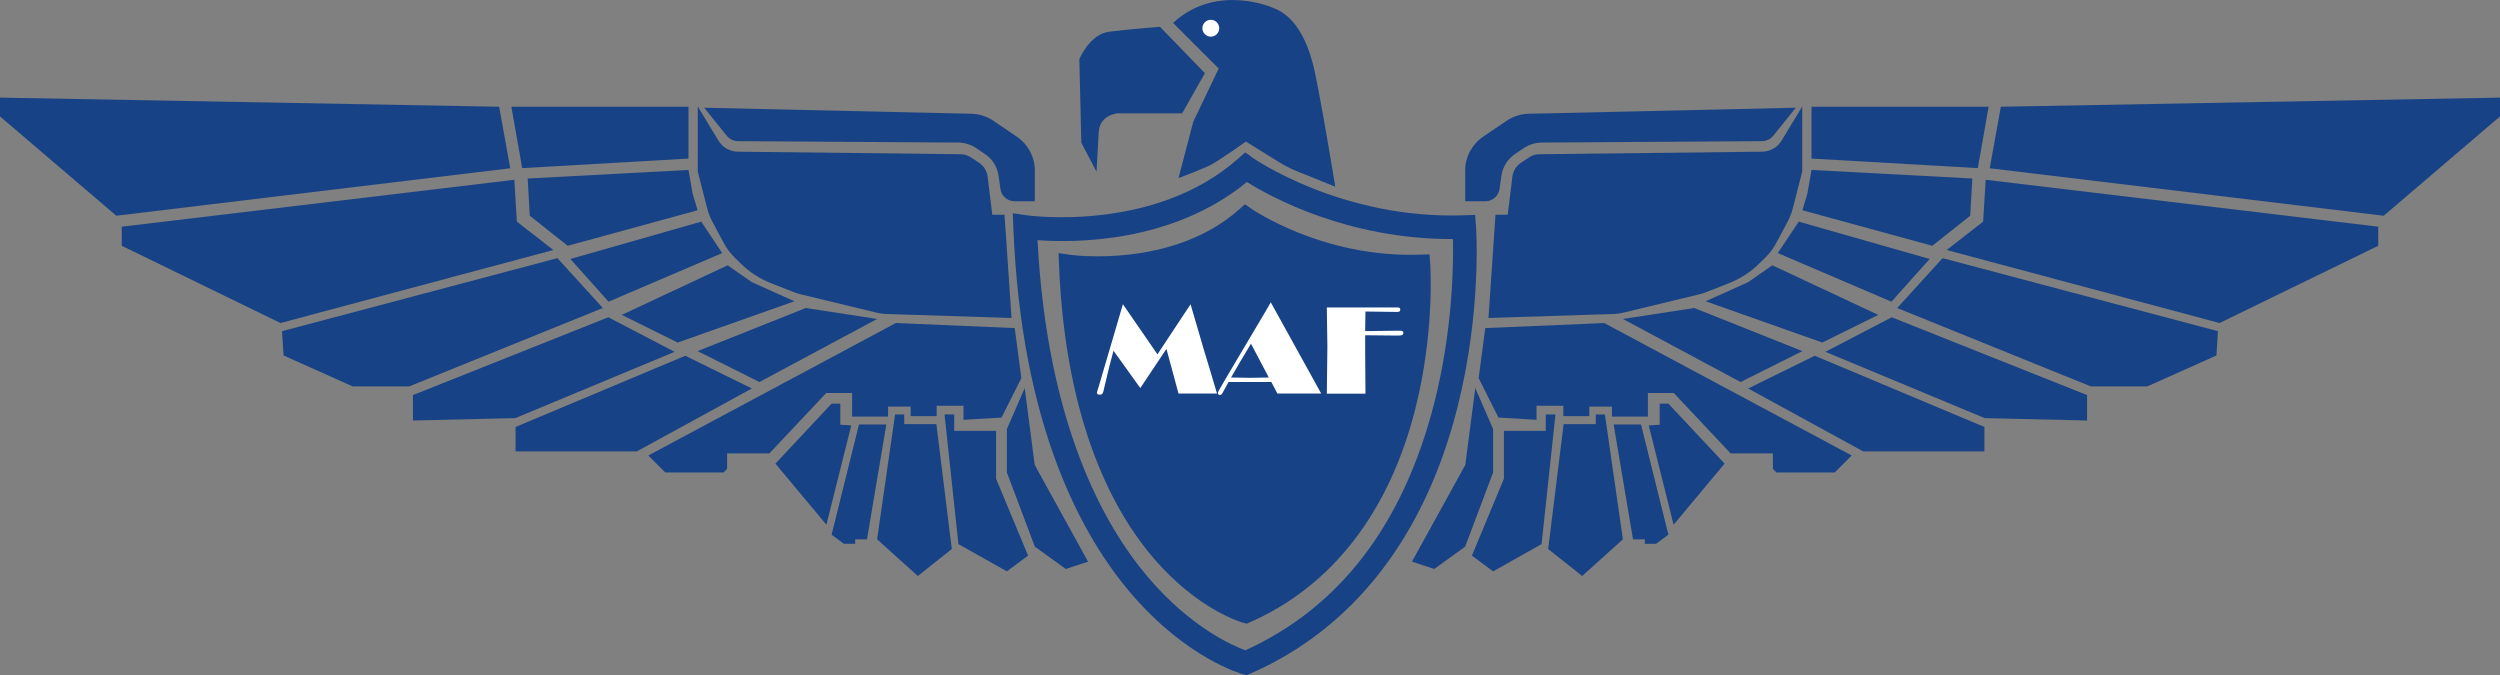<?xml version="1.0" encoding="UTF-8"?><svg id="Capa_2" xmlns="http://www.w3.org/2000/svg" width="178" height="48.08" xmlns:xlink="http://www.w3.org/1999/xlink" viewBox="0 0 178 48.08"><rect x="0" y="0" width="178" height="48.08" fill="#808080" stroke="none"/><defs><style>.cls-1{fill:none;}.cls-1,.cls-2,.cls-3,.cls-4,.cls-5{stroke-width:0px;}.cls-2{fill:#203862;}.cls-3{fill:#fff;}.cls-6{clip-path:url(#clippath);}.cls-4{fill:#174285;}.cls-5{fill:#00408a;}</style><clipPath id="clippath"><rect class="cls-1" x="591" y="-508.5" width="800" height="800"/></clipPath></defs><path class="cls-4" d="m88.78,48.08l-.29-.08c-.16-.04-3.95-1.12-7.87-5.64-3.55-4.1-7.91-11.96-8.47-26.17l-.04-1.01,1,.15c.09.01,9.07,1.27,15.05-4.04l.5-.44.54.39c.06.04,6.31,4.39,15.02,4.09l.81-.03.06.8c.02.25.41,6.09-1.33,12.95-2.33,9.18-7.42,15.71-14.71,18.9l-.27.12Zm-14.91-30.98c.69,13.02,4.67,20.26,7.93,24.07,3.02,3.52,5.98,4.81,6.87,5.13,6.72-3.05,11.25-8.97,13.45-17.61,1.32-5.18,1.37-9.86,1.33-11.67-.04,0-.07,0-.11,0-7.4,0-12.85-2.99-14.56-4.06-5.35,4.38-12.33,4.33-14.91,4.14Z"/><path class="cls-4" d="m88.75,44.4l-.23-.06c-.13-.03-3.17-.9-6.32-4.52-2.85-3.29-6.34-9.6-6.8-20.99l-.03-.81.8.12c.07.01,7.28,1.02,12.07-3.24l.4-.36.44.31s5.06,3.53,12.05,3.28l.65-.02.05.65c.01.2.33,4.88-1.07,10.39-1.87,7.36-5.95,12.61-11.8,15.17l-.22.1Z"/><path class="cls-3" d="m84.77,21.67l.98,3.35.45,1.48.4,1.35.05.17h-2.74l-.86-3.18-1.86,2.79-1.91-2.66c-.18.65-.38,1.44-.6,2.39-.08.36-.13.57-.17.64s-.1.1-.21.1c-.13,0-.2-.04-.2-.13,0-.03.04-.18.13-.45l.28-.96.49-1.66.95-3.24,2.46,3.57,2.36-3.57Z"/><path class="cls-3" d="m90.47,21.51l3.6,6.51h-3.12l-.43-.82h-2.83s-.22,0-.22,0l-.3.55c-.09.17-.15.27-.18.31-.03.04-.08.06-.13.06-.1,0-.15-.04-.15-.13,0-.04.03-.11.09-.22.06-.11.26-.46.61-1.05l2.72-4.59.35-.61Zm-1.4,2.96l-.79,1.32-.63,1.09,1.34.02,1.35-.02-1.27-2.41Z"/><path class="cls-3" d="m97.2,23.85v1.09s.02,2.88.02,2.88v.21h-2.75l.04-3.34-.04-2.8h4.77c.22,0,.34,0,.36.01.07.02.1.07.1.15,0,.1-.07.16-.2.16h-.03l-2.25-.03-.02,1.39h.49s1.57-.02,1.57-.02h.35c.13,0,.21,0,.25.03.04.02.06.06.06.13,0,.12-.1.18-.3.18h-.36s-2.07-.02-2.07-.02Z"/><path class="cls-4" d="m93.46,4.48c-.43-1.61-1.24-3.31-2.74-3.89-.04-.02-4-1.82-7.13.98l-.07.06,3.25,3.25-1.81,3.79-1.05,4.01s1.78-.66,2.35-.97c.63-.34,2.45-1.63,2.45-1.63l2.32,1.44c.46.29.94.53,1.45.73l2.59,1.04s-1.16-7.13-1.61-8.82Z"/><path class="cls-3" d="m86.21,1.41c-.33,0-.6.27-.6.6s.27.6.6.6.6-.27.6-.6-.27-.6-.6-.6Z"/><path class="cls-4" d="m82.63,1.94l-.03-.03h-.04s-2.28.18-3.6.35c-1.36.18-2.08,1.88-2.11,1.95v.02s.14,5.93.14,5.93l1.08,2.06.02-.3s.07-1.24.14-2.53c.07-1.2,1.31-1.32,1.35-1.32h4.59l1.62-2.86-3.17-3.27Z"/><polygon class="cls-4" points="36.41 7.6 37.18 11.97 49.02 11.29 49.02 7.6 36.41 7.6"/><polygon class="cls-4" points="49.02 12.1 49.32 13.81 49.67 14.97 40.42 17.5 37.72 15.36 37.57 12.71 49.02 12.1"/><polygon class="cls-4" points="49.93 15.78 51.42 18.02 43.33 21.48 40.61 18.44 49.93 15.78"/><polygon class="cls-4" points="51.81 18.89 53.53 20.09 56.56 21.45 48.25 24.39 44.27 22.42 51.81 18.89"/><polygon class="cls-4" points="57.37 21.93 62.45 22.71 54.07 27.2 49.67 25 57.37 21.93"/><polygon class="cls-4" points="63.78 23 72.25 23.36 72.72 26.92 71.31 29.73 68.6 29.89 68.6 28.89 66.69 28.89 66.69 29.63 64.84 29.63 64.84 28.95 63.23 28.95 63.23 29.66 60.67 29.66 60.67 27.98 58.83 27.98 54.78 32.28 51.77 32.28 51.77 33.38 51.52 33.64 47.37 33.64 46.16 32.43 63.78 23"/><polygon class="cls-4" points="0 6.95 35.54 7.6 36.33 11.98 8.28 15.36 0 8.29 0 6.95"/><polygon class="cls-4" points="8.67 16.14 8.67 17.5 19.97 23 39.4 17.8 36.8 15.78 36.62 12.8 8.67 16.14"/><polygon class="cls-4" points="39.69 18.38 42.92 21.93 29.14 27.51 25.11 27.51 20.19 25.31 20.08 23.58 39.69 18.38"/><polygon class="cls-4" points="29.4 29.94 36.69 29.77 48.03 25.05 43.31 22.59 29.4 28.13 29.4 29.94"/><polygon class="cls-4" points="48.79 25.33 53.53 27.66 45.34 32.14 36.71 32.14 36.71 30.4 48.79 25.33"/><polygon class="cls-4" points="55.21 33.01 59.21 28.74 59.83 28.74 59.83 30.24 60.61 30.29 58.84 37.36 55.21 33.01"/><polygon class="cls-4" points="72.96 27.63 73.67 33.1 77.47 39.99 75.88 40.51 73.68 38.92 71.69 33.64 71.69 30.55 72.96 27.63"/><polygon class="cls-4" points="71.69 40.68 73.2 39.56 70.92 34.08 70.92 30.68 67.94 30.68 67.94 29.51 67.25 29.51 68.24 38.74 71.69 40.68"/><polygon class="cls-4" points="65.35 41.01 67.77 39.09 66.67 30.2 64.38 30.2 64.38 29.51 63.73 29.51 62.45 38.4 65.35 41.01"/><polygon class="cls-4" points="59.21 38.07 60.09 38.72 60.89 38.72 60.89 38.4 61.73 38.4 63.11 30.22 61.16 30.22 59.21 38.07"/><path class="cls-4" d="m72.01,22.64l-8.78-.28c-.3,0-.61-.05-.9-.12l-5.3-1.28c-.2-.05-.4-.11-.59-.19l-1.55-.61c-.79-.31-1.52-.78-2.13-1.38l-.43-.42c-.33-.32-.6-.68-.81-1.08l-.78-1.46c-.17-.31-.3-.65-.39-.99l-.67-2.62v-4.63l1.47,2.43c.29.48.81.78,1.38.79l15.86.18c.27,0,.54.09.76.24l.57.38c.33.22.55.58.6.98l.33,2.71h.87l.5,7.34Z"/><path class="cls-4" d="m50.14,7.67l19.02.43c.56.01,1.1.19,1.57.5l1.68,1.14c.79.54,1.27,1.44,1.27,2.4v2.19h-1.44c-.51,0-.94-.38-1.01-.88l-.13-.93c-.09-.64-.44-1.2-.98-1.56l-.64-.43c-.36-.24-.79-.37-1.23-.38l-15.7-.1c-.32,0-.62-.15-.82-.4l-1.59-1.98Z"/><polygon class="cls-4" points="141.59 7.6 140.82 11.97 128.98 11.29 128.98 7.6 141.59 7.6"/><polygon class="cls-4" points="128.98 12.1 128.68 13.81 128.33 14.97 137.58 17.5 140.28 15.36 140.43 12.71 128.98 12.1"/><polygon class="cls-4" points="128.07 15.78 126.58 18.02 134.67 21.48 137.39 18.44 128.07 15.78"/><polygon class="cls-4" points="126.19 18.89 124.47 20.09 121.44 21.45 129.75 24.39 133.73 22.42 126.19 18.89"/><polygon class="cls-4" points="120.63 21.93 115.55 22.71 123.93 27.2 128.33 25 120.63 21.93"/><polygon class="cls-4" points="114.22 23 105.75 23.36 105.28 26.92 106.69 29.73 109.4 29.89 109.4 28.89 111.31 28.89 111.31 29.63 113.16 29.63 113.16 28.95 114.77 28.95 114.77 29.66 117.33 29.66 117.33 27.98 119.17 27.98 123.22 32.28 126.23 32.28 126.23 33.38 126.48 33.64 130.63 33.64 131.84 32.43 114.22 23"/><polygon class="cls-4" points="178 6.95 142.46 7.6 141.67 11.98 169.72 15.36 178 8.29 178 6.95"/><polygon class="cls-4" points="169.33 16.14 169.33 17.5 158.03 23 138.6 17.8 141.2 15.78 141.38 12.8 169.33 16.14"/><polygon class="cls-4" points="138.31 18.38 135.08 21.93 148.86 27.51 152.89 27.51 157.81 25.31 157.92 23.58 138.31 18.38"/><polygon class="cls-4" points="148.6 29.94 141.31 29.77 129.97 25.05 134.69 22.59 148.6 28.13 148.6 29.94"/><polygon class="cls-4" points="129.21 25.33 124.47 27.66 132.66 32.14 141.29 32.14 141.29 30.4 129.21 25.33"/><polygon class="cls-4" points="122.79 33.01 118.79 28.74 118.17 28.74 118.17 30.24 117.39 30.29 119.16 37.36 122.79 33.01"/><polygon class="cls-4" points="105.04 27.63 104.33 33.1 100.53 39.99 102.12 40.51 104.32 38.92 106.31 33.64 106.31 30.55 105.04 27.63"/><polygon class="cls-4" points="106.31 40.68 104.8 39.56 107.08 34.08 107.08 30.68 110.06 30.68 110.06 29.51 110.75 29.51 109.76 38.74 106.31 40.68"/><polygon class="cls-4" points="112.65 41.01 110.23 39.09 111.33 30.2 113.62 30.2 113.62 29.51 114.27 29.51 115.55 38.4 112.65 41.01"/><polygon class="cls-4" points="118.79 38.07 117.91 38.72 117.11 38.72 117.11 38.4 116.27 38.4 114.89 30.22 116.84 30.22 118.79 38.07"/><path class="cls-4" d="m105.99,22.64l8.78-.28c.3,0,.61-.05.9-.12l5.3-1.28c.2-.05.4-.11.59-.19l1.55-.61c.79-.31,1.52-.78,2.13-1.38l.43-.42c.33-.32.6-.68.81-1.08l.78-1.46c.17-.31.3-.65.39-.99l.67-2.62v-4.63s-1.47,2.43-1.47,2.43c-.29.48-.81.78-1.38.79l-15.86.18c-.27,0-.54.09-.76.24l-.57.38c-.33.22-.55.58-.6.98l-.33,2.71h-.87s-.5,7.34-.5,7.34Z"/><path class="cls-4" d="m127.86,7.67l-19.02.43c-.56.01-1.1.19-1.57.5l-1.68,1.14c-.79.54-1.27,1.44-1.27,2.4v2.19s1.44,0,1.44,0c.51,0,.94-.38,1.01-.88l.13-.93c.09-.64.44-1.2.98-1.56l.64-.43c.36-.24.79-.37,1.23-.38l15.7-.1c.32,0,.62-.15.82-.4l1.59-1.98Z"/><g class="cls-6"><rect class="cls-5" x="-328.31" y="-556" width="2072.71" height="877.42"/><path class="cls-2" d="m47,42S502-59,1007-59s967,101,967,101v308H47V42Z"/></g></svg>